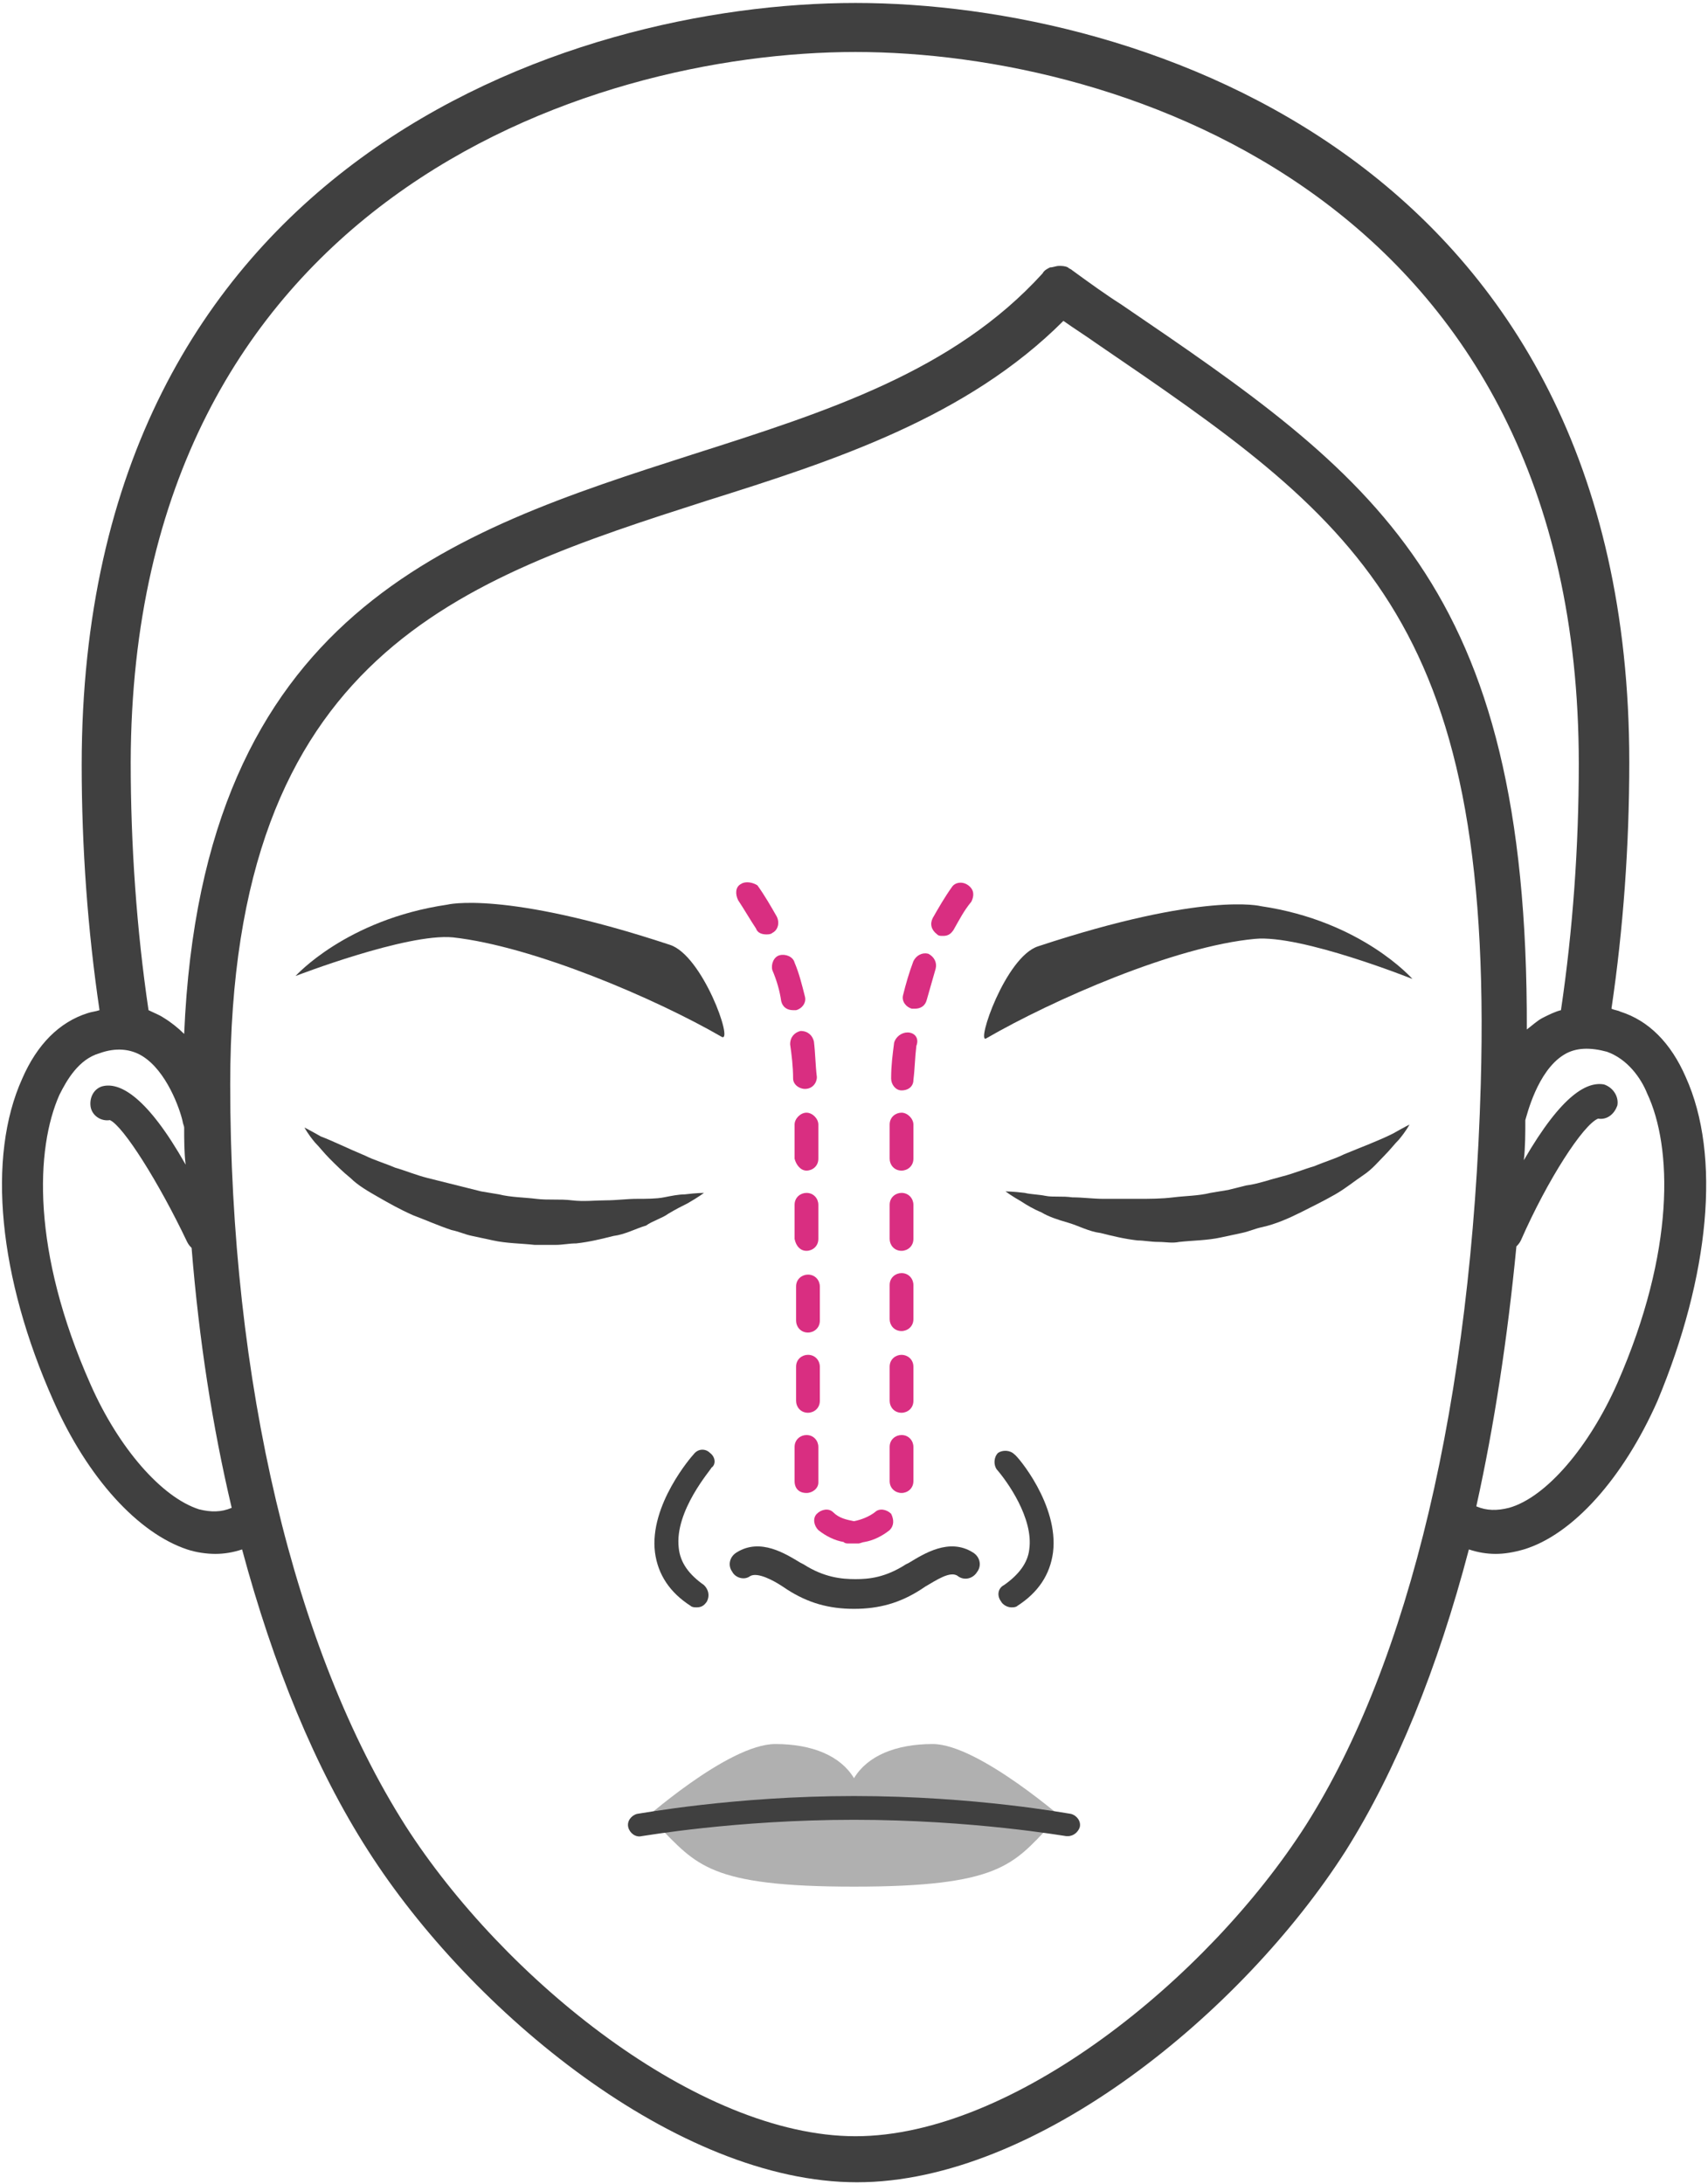 <?xml version="1.0" encoding="utf-8"?>
<!-- Generator: Adobe Illustrator 22.0.1, SVG Export Plug-In . SVG Version: 6.00 Build 0)  -->
<svg version="1.1" id="Layer_1" xmlns="http://www.w3.org/2000/svg" xmlns:xlink="http://www.w3.org/1999/xlink" x="0px" y="0px"
	 viewBox="0 0 115 147" style="enable-background:new 0 0 115 147;" xml:space="preserve">
<style type="text/css">
	.st0{fill:#B0B0B0;}
	.st1{fill:#404040;}
	.st2{fill:#D92E81;}
</style>
<path class="st0" d="M71.9,122.7c0,0-6-5.3-9.1-5.3c-2.5,0-4.4,0.8-5.3,2.3c-0.9-1.5-2.8-2.3-5.3-2.3c-3.2,0-9.1,5.3-9.1,5.3
	s0.4,0.1,1.2,0.2c2.6,2.6,3.4,4.1,13.2,4.1s10.7-1.5,13.2-4.1C71.1,122.8,71.5,122.8,71.9,122.7z"/>
<g>
	<path class="st1" d="M47.8,97.8c-0.3-0.3-0.8-0.3-1.1,0.1c-0.1,0.1-3,3.4-2.6,6.6c0.2,1.5,1,2.7,2.4,3.6c0.1,0.1,0.3,0.1,0.4,0.1
		c0.3,0,0.5-0.1,0.7-0.4c0.2-0.4,0.1-0.8-0.2-1.1c-1-0.7-1.6-1.5-1.7-2.5c-0.3-2.5,2.2-5.3,2.2-5.4C48.2,98.6,48.2,98.1,47.8,97.8z"
		/>
	<path class="st1" d="M72.1,122.1c-0.1,0-6.4-1.2-14.6-1.2c-8.1,0-14.5,1.2-14.6,1.2c-0.4,0.1-0.7,0.5-0.6,0.9
		c0.1,0.4,0.5,0.7,0.9,0.6c0.1,0,6.3-1.1,14.3-1.1s14.2,1.1,14.3,1.1h0.1c0.4,0,0.7-0.3,0.8-0.6C72.8,122.6,72.5,122.2,72.1,122.1z"
		/>
	<path class="st1" d="M50.5,106.1c0.5-0.3,1.6,0.3,2.2,0.7L53,107c1.4,0.9,2.8,1.3,4.5,1.3s3.1-0.4,4.5-1.3l0.3-0.2
		c0.7-0.4,1.7-1.1,2.2-0.7c0.4,0.3,1,0.2,1.3-0.3c0.3-0.4,0.2-1-0.3-1.3c-1.6-1-3.3,0.1-4.3,0.7l-0.2,0.1c-1.4,0.9-2.5,1-3.4,1
		s-2.1-0.1-3.5-1l-0.2-0.1c-1-0.6-2.7-1.7-4.3-0.7c-0.5,0.3-0.6,0.9-0.3,1.3C49.5,106.2,50.1,106.4,50.5,106.1z"/>
	<path class="st1" d="M113.5,72.5c-1-2.3-2.5-3.8-4.4-4.4c-0.2-0.1-0.4-0.1-0.6-0.2c0.8-5.4,1.2-11,1.2-16.6
		C109.7,11,77,0.2,57.6,0.2S5.5,11,5.5,51.5C5.5,57,5.9,62.6,6.7,68c-0.3,0.1-0.5,0.1-0.8,0.2c-1.9,0.6-3.4,2.1-4.4,4.4
		C-0.9,77.9-0.1,86,3.6,94.3c2.3,5.2,5.7,8.9,9,10c0.6,0.2,1.3,0.3,1.9,0.3c0.6,0,1.2-0.1,1.8-0.3c2.1,7.8,4.9,14.7,8.5,20.3
		c6.9,10.8,20.8,22.3,32.9,22.3s26-11.5,32.9-22.3c3.4-5.4,6.2-12.3,8.3-20.3c0.6,0.2,1.2,0.3,1.8,0.3c0.6,0,1.2-0.1,1.9-0.3
		c3.3-1,6.7-4.8,9-10C115.1,85.9,115.9,77.8,113.5,72.5z M57.6,3.5c18.1,0,48.7,10.1,48.7,47.9c0,5.6-0.4,11.2-1.2,16.6
		c-0.4,0.1-0.8,0.3-1.2,0.5c-0.4,0.2-0.7,0.5-1.1,0.8c0.1-30.1-10.4-37.3-27.3-48.8c-1.1-0.7-2.2-1.5-3.3-2.3
		c-0.1-0.1-0.2-0.1-0.3-0.2c-0.2-0.1-0.4-0.1-0.6-0.1S70.9,18,70.7,18c-0.2,0.1-0.4,0.2-0.5,0.4c-6,6.6-14.5,9.3-23.6,12.2
		c-16.2,5.2-33,10.6-34.2,39c-0.4-0.4-0.9-0.8-1.4-1.1c-0.3-0.2-0.6-0.3-1-0.5c-0.8-5.4-1.2-11.1-1.2-16.7
		C8.9,13.6,39.5,3.5,57.6,3.5z M13.4,101.6c-2.5-0.8-5.4-4.1-7.3-8.4c-4-9-3.7-15.9-2.1-19.5c0.5-1,1.3-2.4,2.7-2.8
		c1.1-0.4,2.1-0.3,2.9,0.2c1.6,1,2.5,3.5,2.7,4.4c0,0.1,0.1,0.3,0.1,0.4c0,0.8,0,1.7,0.1,2.5c-2.6-4.6-4.4-5.5-5.5-5.3
		c-0.6,0.1-1,0.7-0.9,1.4c0.1,0.6,0.7,1,1.3,0.9c0.9,0.4,3.3,4.2,5.2,8.2c0.1,0.2,0.2,0.3,0.3,0.4c0.5,6.2,1.4,12,2.7,17.5
		C14.9,101.8,14.2,101.8,13.4,101.6z M87.9,122.9c-6.6,10.3-19.7,20.9-30.3,20.9s-23.7-10.6-30.3-20.9C19.8,111.1,15.5,93,15.5,73
		c0-29,15.6-34,32.1-39.3c8.6-2.7,17.5-5.6,24-12.1c0.7,0.5,1.5,1,2.2,1.5C91.1,34.9,100.6,41.4,99.7,73
		C99.1,94.2,94.9,111.9,87.9,122.9z M108.9,93.1c-1.9,4.3-4.8,7.7-7.3,8.4c-0.8,0.2-1.5,0.2-2.2-0.1c1.2-5.4,2.1-11.3,2.7-17.5
		c0.1-0.1,0.2-0.2,0.3-0.4c1.8-4.1,4.2-7.8,5.2-8.2c0.6,0.1,1.1-0.3,1.3-0.9c0.1-0.6-0.3-1.2-0.9-1.4c-1.1-0.2-2.8,0.6-5.4,5.1
		c0.1-0.9,0.1-1.8,0.1-2.7c0.1-0.3,0.8-3.3,2.6-4.4c0.8-0.5,1.8-0.5,2.9-0.2c1.4,0.5,2.3,1.8,2.7,2.8
		C112.6,77.2,112.8,84.2,108.9,93.1z"/>
	<path class="st1" d="M30.5,63.1c5.4,0.6,13.6,4.1,18.1,6.7c0.8,0.4-1.3-5.5-3.5-6.2c-11.2-3.7-15-2.7-15-2.7
		c-6.8,1-10.2,4.8-10.2,4.8S27.4,62.8,30.5,63.1z"/>
	<path class="st1" d="M45,81.7c0.5-0.3,0.9-0.5,1.3-0.7c0.7-0.4,1.1-0.7,1.1-0.7s-0.5,0-1.3,0.1c-0.4,0-0.9,0.1-1.4,0.2
		s-1.2,0.1-1.8,0.1c-0.7,0-1.4,0.1-2.1,0.1c-0.7,0-1.5,0.1-2.3,0s-1.6,0-2.4-0.1c-0.8-0.1-1.7-0.1-2.5-0.3l-1.2-0.2
		c-0.4-0.1-0.8-0.2-1.2-0.3c-0.8-0.2-1.6-0.4-2.4-0.6s-1.5-0.5-2.2-0.7c-0.7-0.3-1.4-0.5-2-0.8c-1.2-0.5-2.2-1-3-1.3
		c-0.7-0.4-1.1-0.6-1.1-0.6s0.2,0.4,0.7,1c0.3,0.3,0.6,0.7,1,1.1s0.9,0.9,1.4,1.3c0.5,0.5,1.2,0.9,1.9,1.3c0.7,0.4,1.4,0.8,2.3,1.2
		c0.8,0.3,1.7,0.7,2.6,1c0.5,0.1,0.9,0.3,1.4,0.4l1.4,0.3c0.9,0.2,1.9,0.2,2.8,0.3c0.5,0,0.9,0,1.4,0s0.9-0.1,1.4-0.1
		c0.9-0.1,1.7-0.3,2.5-0.5c0.8-0.1,1.5-0.5,2.2-0.7C43.9,82.2,44.6,82,45,81.7z"/>
	<path class="st1" d="M84.9,61c0,0-3.8-1-15,2.7c-2.2,0.7-4.2,6.6-3.5,6.2c4.5-2.6,12.7-6.2,18.1-6.7c3.1-0.3,10.6,2.7,10.6,2.7
		S91.7,62,84.9,61z"/>
	<path class="st1" d="M90.5,77.7c-0.6,0.3-1.3,0.5-2,0.8c-0.7,0.2-1.4,0.5-2.2,0.7c-0.8,0.2-1.6,0.5-2.4,0.6
		c-0.4,0.1-0.8,0.2-1.2,0.3l-1.2,0.2c-0.8,0.2-1.7,0.2-2.5,0.3c-0.8,0.1-1.6,0.1-2.4,0.1s-1.6,0-2.3,0c-0.7,0-1.4-0.1-2.1-0.1
		c-0.7-0.1-1.3,0-1.8-0.1s-1-0.1-1.4-0.2c-0.8-0.1-1.3-0.1-1.3-0.1s0.4,0.3,1.1,0.7c0.3,0.2,0.8,0.5,1.3,0.7
		c0.5,0.3,1.1,0.5,1.8,0.7c0.7,0.2,1.4,0.6,2.2,0.7c0.8,0.2,1.6,0.4,2.5,0.5c0.4,0,0.9,0.1,1.4,0.1s0.9,0.1,1.4,0
		c0.9-0.1,1.9-0.1,2.8-0.3l1.4-0.3c0.5-0.1,0.9-0.3,1.4-0.4c0.9-0.2,1.8-0.6,2.6-1c0.8-0.4,1.6-0.8,2.3-1.2c0.7-0.4,1.3-0.9,1.9-1.3
		s1-0.9,1.4-1.3s0.7-0.8,1-1.1c0.5-0.6,0.7-1,0.7-1s-0.4,0.2-1.1,0.6C92.8,76.8,91.7,77.2,90.5,77.7z"/>
	<path class="st1" d="M67.6,106.7c-0.4,0.2-0.5,0.7-0.2,1.1c0.1,0.2,0.4,0.4,0.7,0.4c0.1,0,0.3,0,0.4-0.1c1.4-0.9,2.2-2.1,2.4-3.6
		c0.4-3.2-2.4-6.5-2.6-6.6c-0.3-0.3-0.8-0.3-1.1-0.1c-0.3,0.3-0.3,0.8-0.1,1.1c0.7,0.8,2.5,3.3,2.2,5.4
		C69.2,105.2,68.6,106,67.6,106.7z"/>
</g>
<path class="st2" d="M53.6,68c0.4-0.1,0.7-0.5,0.6-0.9c-0.2-0.8-0.4-1.6-0.7-2.3c-0.1-0.4-0.6-0.6-1-0.5s-0.6,0.6-0.5,1
	c0.3,0.7,0.5,1.4,0.6,2.1c0.1,0.4,0.4,0.6,0.8,0.6C53.5,68,53.6,68,53.6,68z"/>
<path class="st2" d="M54.2,73.3c0.5,0,0.8-0.4,0.8-0.8c-0.1-0.8-0.1-1.6-0.2-2.4c-0.1-0.4-0.4-0.7-0.9-0.7c-0.4,0.1-0.7,0.4-0.7,0.9
	c0.1,0.7,0.2,1.5,0.2,2.3C53.4,73,53.8,73.3,54.2,73.3z"/>
<path class="st2" d="M49.9,59.5c-0.4,0.2-0.4,0.7-0.2,1.1c0.4,0.6,0.8,1.3,1.2,1.9c0.1,0.3,0.4,0.4,0.7,0.4c0.1,0,0.3,0,0.4-0.1
	c0.4-0.2,0.5-0.7,0.3-1.1c-0.4-0.7-0.8-1.4-1.3-2.1C50.7,59.4,50.2,59.3,49.9,59.5z"/>
<path class="st2" d="M55.1,99.8c0-0.1,0-2.4,0-2.4c0-0.4-0.3-0.8-0.8-0.8c-0.4,0-0.8,0.3-0.8,0.8v2.3c0,0.5,0.3,0.8,0.8,0.8
	C54.7,100.5,55.1,100.2,55.1,99.8z"/>
<path class="st2" d="M54.3,78.8c0.4,0,0.8-0.3,0.8-0.8v-2.3c0-0.4-0.4-0.8-0.8-0.8c-0.4,0-0.8,0.4-0.8,0.8V78
	C53.6,78.4,53.9,78.8,54.3,78.8z"/>
<path class="st2" d="M53.6,88.9c0,0.4,0.3,0.8,0.8,0.8c0.4,0,0.8-0.3,0.8-0.8v-2.3c0-0.4-0.3-0.8-0.8-0.8c-0.4,0-0.8,0.3-0.8,0.8
	V88.9z"/>
<path class="st2" d="M54.3,84.2c0.4,0,0.8-0.3,0.8-0.8v-2.3c0-0.4-0.3-0.8-0.8-0.8c-0.4,0-0.8,0.3-0.8,0.8v2.3
	C53.6,83.9,53.9,84.2,54.3,84.2z"/>
<path class="st2" d="M53.6,94.3c0,0.4,0.3,0.8,0.8,0.8c0.4,0,0.8-0.3,0.8-0.8V92c0-0.4-0.3-0.8-0.8-0.8c-0.4,0-0.8,0.3-0.8,0.8V94.3
	z"/>
<path class="st2" d="M61.5,97.4c0-0.4-0.3-0.8-0.8-0.8c-0.4,0-0.8,0.3-0.8,0.8v2.3c0,0.5,0.4,0.8,0.8,0.8c0.4,0,0.8-0.3,0.8-0.8
	C61.5,99.7,61.5,97.4,61.5,97.4z"/>
<path class="st2" d="M61.1,69.5c-0.4,0-0.8,0.3-0.9,0.7C60.1,71,60,71.7,60,72.6c0,0.4,0.3,0.8,0.7,0.8c0.5,0,0.8-0.3,0.8-0.7
	c0.1-0.8,0.1-1.5,0.2-2.3C61.9,69.9,61.6,69.5,61.1,69.5z"/>
<path class="st2" d="M62.5,64.2c-0.4-0.1-0.8,0.1-1,0.5c-0.3,0.8-0.5,1.5-0.7,2.3c-0.1,0.4,0.2,0.8,0.6,0.9c0.1,0,0.1,0,0.2,0
	c0.4,0,0.7-0.2,0.8-0.6c0.2-0.7,0.4-1.4,0.6-2.1C63.1,64.8,62.9,64.4,62.5,64.2z"/>
<path class="st2" d="M60.7,91.2c-0.4,0-0.8,0.3-0.8,0.8v2.3c0,0.4,0.3,0.8,0.8,0.8c0.4,0,0.8-0.3,0.8-0.8V92
	C61.5,91.5,61.1,91.2,60.7,91.2z"/>
<path class="st2" d="M61.5,81.1c0-0.4-0.3-0.8-0.8-0.8c-0.4,0-0.8,0.3-0.8,0.8v2.3c0,0.4,0.3,0.8,0.8,0.8c0.4,0,0.8-0.3,0.8-0.8
	V81.1z"/>
<path class="st2" d="M64.1,59.7c-0.5,0.7-0.9,1.4-1.3,2.1c-0.2,0.4-0.1,0.8,0.3,1.1c0.1,0.1,0.2,0.1,0.4,0.1c0.3,0,0.5-0.1,0.7-0.4
	c0.4-0.7,0.7-1.3,1.2-1.9c0.2-0.4,0.2-0.8-0.2-1.1C64.8,59.3,64.3,59.4,64.1,59.7z"/>
<path class="st2" d="M60,101.9c-0.3-0.3-0.8-0.4-1.1-0.1c-0.4,0.3-0.9,0.5-1.4,0.6c-0.5-0.1-1-0.2-1.4-0.6c-0.3-0.3-0.8-0.2-1.1,0.1
	c-0.3,0.3-0.2,0.8,0.1,1.1c0.5,0.4,1.1,0.7,1.7,0.8c0.1,0.1,0.2,0.1,0.4,0.1c0.1,0,0.2,0,0.3,0s0.2,0,0.3,0s0.3-0.1,0.4-0.1
	c0.6-0.1,1.2-0.4,1.7-0.8C60.2,102.7,60.2,102.3,60,101.9z"/>
<path class="st2" d="M61.5,86.5c0-0.4-0.3-0.8-0.8-0.8c-0.4,0-0.8,0.3-0.8,0.8v2.3c0,0.4,0.3,0.8,0.8,0.8c0.4,0,0.8-0.3,0.8-0.8
	V86.5z"/>
<path class="st2" d="M60.7,74.9c-0.4,0-0.8,0.3-0.8,0.8V78c0,0.4,0.3,0.8,0.8,0.8c0.4,0,0.8-0.3,0.8-0.8v-2.3
	C61.5,75.3,61.1,74.9,60.7,74.9z"/>
</svg>
